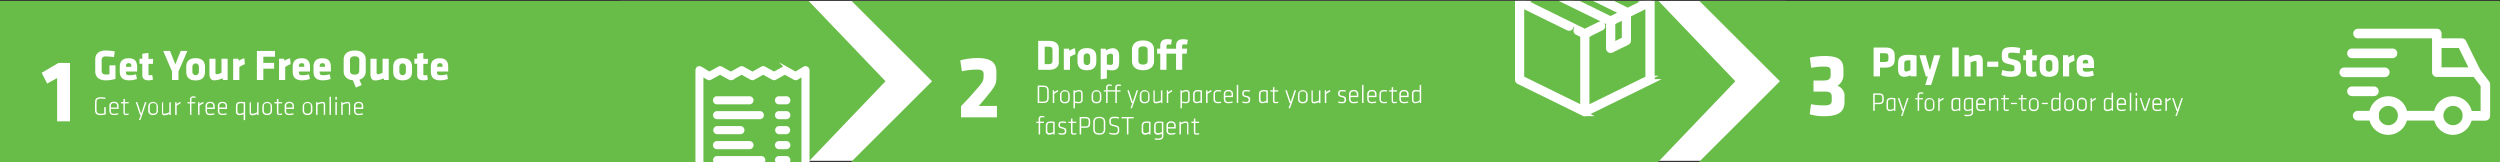 <svg id="Layer_2" data-name="Layer 2" xmlns="http://www.w3.org/2000/svg" xmlns:xlink="http://www.w3.org/1999/xlink" viewBox="0 0 1000 65"><rect x="0" y="0" width="1000" height="65" fill="#333333" stroke="none"/><defs><style>.cls-1{fill:none;}.cls-2{clip-path:url(#clip-path);}.cls-3,.cls-5,.cls-6{fill:#fff;}.cls-4{fill:#67bd47;}.cls-5,.cls-6{stroke:#fff;stroke-miterlimit:10;}.cls-5{stroke-width:2px;}</style><clipPath id="clip-path"><rect class="cls-1" y="0.37" width="1000" height="64.46"/></clipPath></defs><title>Artboard 1</title><g class="cls-2"><rect class="cls-3" x="248.06" width="466.04" height="64.32"/><polygon class="cls-4" points="354.2 32.5 321.31 -1.87 321.31 -2.06 0 -2.06 0 66.87 321.31 66.87 321.31 66.87 354.2 32.5"/><polygon class="cls-4" points="694.14 32.5 661.25 -1.87 661.25 -2.06 339.54 -2.06 339.54 -0.69 372.82 32.5 339.54 65.69 339.54 66.87 661.25 66.87 661.25 66.87 694.14 32.5"/><polygon class="cls-4" points="678.68 -2.06 678.68 -0.69 711.97 32.5 678.68 65.69 678.68 66.87 1000.4 66.87 1000.4 -2.06 678.68 -2.06"/><path class="cls-3" d="M22.86,48.53V31.22l-4,2.2-2.2-4.3,6.72-3.94H28V48.53Z"/><path class="cls-3" d="M391.48,42.37h7.29v4.55H384.41V42.47c2.56-2.67,3-3.1,5.15-5.56,3.49-4,3.88-4.27,3.88-6.73v-.65c0-1.26-.82-1.7-2.81-1.7a27.74,27.74,0,0,0-5.86.69l-.68-4.37a28.29,28.29,0,0,1,6.79-.94c5.47,0,7.68,1.73,7.68,5.67v.94c0,3.44,0,4.09-3.27,8.06C393.58,40,392.51,41.25,391.48,42.37Z"/><path class="cls-3" d="M729.34,32.2c2.28,0,2.92-.65,2.92-2.24V28.47c0-1.51-.64-1.84-2.88-1.84a26.61,26.61,0,0,0-4.91.51l-.53-4.09a27.07,27.07,0,0,1,5.9-.65c5.94,0,7.53,1.81,7.53,5.42v1.7A5.21,5.21,0,0,1,735,34.33a4.27,4.27,0,0,1,2.81,4.45v1.84c0,3.54-1.63,5.86-8.1,5.86a17.92,17.92,0,0,1-5.83-.8l.53-4a25.35,25.35,0,0,0,5.12.47c2.49,0,3.16-.51,3.16-1.92V38.56c0-1.34-.81-1.92-2.59-1.92H725.4V32.2Z"/><path class="cls-3" d="M42.27,32.13c-2.77,0-4.17-1.45-4.17-3.55V23.75c0-2.14,1.4-3.55,4.17-3.55a19.84,19.84,0,0,1,3.64.37l-.31,2.27a27.38,27.38,0,0,0-3.33-.27c-1.28,0-1.61.67-1.61,1.58v4c0,.9.33,1.65,1.61,1.65a11.1,11.1,0,0,0,1.52-.1V26.13H46.2v5.44A14,14,0,0,1,42.27,32.13Z"/><path class="cls-3" d="M50.37,28.6v.24c0,1,.38,1.24,1.51,1.24a9.44,9.44,0,0,0,2.53-.37l.36,1.88a9.73,9.73,0,0,1-3.13.54c-2.7,0-3.73-1.36-3.73-3.44v-2c0-1.82.81-3.39,3.58-3.39s3.36,1.67,3.36,3.52V28.6Zm2.16-2.24c0-.6-.17-1.08-1-1.08a1,1,0,0,0-1.13,1.08v.36h2.16Z"/><path class="cls-3" d="M59.44,32.13c-1.59,0-2.52-.61-2.52-2.18V25.5H55.79v-2h1.13v-2l2.47-.34v2.38h1.89l-.13,2H59.39v4.11c0,.34.2.47.51.47a3.4,3.4,0,0,0,1-.16l.29,1.89A5.42,5.42,0,0,1,59.44,32.13Z"/><path class="cls-3" d="M71.39,28.62V32H68.82V28.62l-3.54-8.24H68l2.14,5.37,2.13-5.37h2.69Z"/><path class="cls-3" d="M74.5,28.7v-2c0-1.74.8-3.43,3.76-3.43S82,25,82,26.74v2c0,1.74-.8,3.43-3.76,3.43S74.5,30.44,74.5,28.7Zm5.06.07v-2.1a1.3,1.3,0,0,0-2.6,0v2.1a1.3,1.3,0,0,0,2.6,0Z"/><path class="cls-3" d="M86.19,23.49v5.6a.53.53,0,0,0,.6.6,4.83,4.83,0,0,0,1.8-.6v-5.6h2.46V32H89.22L89,31.31a8.31,8.31,0,0,1-3.31.82c-1.42,0-1.92-1.08-1.92-2.71V23.49Z"/><path class="cls-3" d="M95.74,26.79V32H93.27V23.49h2.06l.17.81a8.12,8.12,0,0,1,2.24-1l.2,2.37A11.89,11.89,0,0,0,95.74,26.79Z"/><path class="cls-3" d="M102.76,32V20.38H110v2.31h-4.67v2.47h4.31v2.31h-4.31V32Z"/><path class="cls-3" d="M114.08,26.79V32h-2.46V23.49h2l.17.81a8.39,8.39,0,0,1,2.24-1l.21,2.37A11.68,11.68,0,0,0,114.08,26.79Z"/><path class="cls-3" d="M119.55,28.6v.24c0,1,.38,1.24,1.51,1.24a9.44,9.44,0,0,0,2.53-.37l.36,1.88a9.73,9.73,0,0,1-3.13.54c-2.7,0-3.73-1.36-3.73-3.44v-2c0-1.82.8-3.39,3.57-3.39S124,25,124,26.83V28.6Zm2.16-2.24c0-.6-.17-1.08-1-1.08a1,1,0,0,0-1.13,1.08v.36h2.16Z"/><path class="cls-3" d="M127.86,28.6v.24c0,1,.38,1.24,1.51,1.24a9.44,9.44,0,0,0,2.53-.37l.36,1.88a9.78,9.78,0,0,1-3.13.54c-2.7,0-3.73-1.36-3.73-3.44v-2c0-1.82.8-3.39,3.57-3.39s3.37,1.67,3.37,3.52V28.6ZM130,26.36c0-.6-.17-1.08-1-1.08a1,1,0,0,0-1.13,1.08v.36H130Z"/><path class="cls-3" d="M141.13,32.09c-2.65-.24-3.66-1.89-3.66-3.51V23.75c0-1.76,1.2-3.55,4.41-3.55s4.41,1.79,4.41,3.55v4.83a3.32,3.32,0,0,1-2.53,3.29l.91,2.15-2.32,1Zm2.6-8.12c0-.9-.56-1.46-1.85-1.46S140,23.07,140,24v4.39c0,.9.56,1.46,1.84,1.46s1.85-.56,1.85-1.46Z"/><path class="cls-3" d="M150.64,23.49v5.6a.53.53,0,0,0,.6.6,4.85,4.85,0,0,0,1.79-.6v-5.6h2.46V32h-1.83l-.25-.64a8.39,8.39,0,0,1-3.32.82c-1.42,0-1.91-1.08-1.91-2.71V23.49Z"/><path class="cls-3" d="M157.29,28.7v-2c0-1.74.8-3.43,3.76-3.43s3.76,1.69,3.76,3.43v2c0,1.74-.8,3.43-3.76,3.43S157.29,30.44,157.29,28.7Zm5.06.07v-2.1a1.3,1.3,0,0,0-2.6,0v2.1a1.3,1.3,0,0,0,2.6,0Z"/><path class="cls-3" d="M169.39,32.13c-1.59,0-2.51-.61-2.51-2.18V25.5h-1.13v-2h1.13v-2l2.46-.34v2.38h1.9l-.14,2h-1.76v4.11c0,.34.21.47.52.47a3.4,3.4,0,0,0,1-.16l.29,1.89A5.43,5.43,0,0,1,169.39,32.13Z"/><path class="cls-3" d="M174.8,28.6v.24c0,1,.37,1.24,1.5,1.24a9.38,9.38,0,0,0,2.53-.37l.36,1.88a9.68,9.68,0,0,1-3.13.54c-2.7,0-3.72-1.36-3.72-3.44v-2c0-1.82.8-3.39,3.57-3.39s3.37,1.67,3.37,3.52V28.6ZM177,26.36c0-.6-.17-1.08-1-1.08s-1.13.48-1.13,1.08v.36H177Z"/><path class="cls-3" d="M38.62,44c0,1,.34,1.49,1.63,1.49a7.06,7.06,0,0,0,1.44-.16V42.86h.61v2.89a7.81,7.81,0,0,1-2.09.29c-1.67,0-2.2-.73-2.2-2V40.89c0-1.31.61-2,2.28-2a9.43,9.43,0,0,1,1.88.19l-.06.53a12.18,12.18,0,0,0-1.81-.17c-1.28,0-1.68.42-1.68,1.49Z"/><path class="cls-3" d="M45.64,45.51a6.58,6.58,0,0,0,1.59-.24l.1.49A5.36,5.36,0,0,1,45.6,46c-1.41,0-1.86-.74-1.86-1.85v-1.6a1.66,1.66,0,0,1,1.87-1.86c1.41,0,1.82.81,1.82,1.86v1h-3.1v.64C44.33,45.12,44.64,45.51,45.64,45.51ZM44.33,43h2.52v-.46c0-.85-.3-1.3-1.24-1.3s-1.28.45-1.28,1.3Z"/><path class="cls-3" d="M51.51,45.84a2.93,2.93,0,0,1-1,.2c-.79,0-1.13-.29-1.13-1.1V41.36h-1v-.52h1V39.63l.59-.08v1.29h1.54l-.06.52H49.92v3.52c0,.45.07.64.58.64a3.26,3.26,0,0,0,.9-.15Z"/><path class="cls-3" d="M56.9,45.94,56.16,48h-.58l.75-2.06H56l-1.7-5.1h.61l1.54,4.67L58,40.84h.61Z"/><path class="cls-3" d="M61.27,46a1.71,1.71,0,0,1-2-1.85v-1.6a1.95,1.95,0,0,1,3.89,0v1.6A1.71,1.71,0,0,1,61.27,46Zm1.35-3.48c0-.85-.42-1.28-1.35-1.28s-1.35.43-1.35,1.28v1.65c0,.86.41,1.29,1.35,1.29s1.35-.43,1.35-1.29Z"/><path class="cls-3" d="M65.25,40.84V45c0,.38.2.51.55.51a5.29,5.29,0,0,0,1.92-.58v-4h.6v5.1h-.53l0-.47a5.36,5.36,0,0,1-2,.57c-.78,0-1-.45-1-1.15v-4Z"/><path class="cls-3" d="M72.25,41.33a11.54,11.54,0,0,0-1.58.94v3.67h-.6v-5.1h.54l0,.77a8.89,8.89,0,0,1,1.54-.88Z"/><path class="cls-3" d="M78.21,39.16a5.07,5.07,0,0,0-.9-.09c-.57,0-.74.22-.74.77v1h1.54l-.06.52H76.57v4.58H76V41.36H75v-.52H76V39.77a1.14,1.14,0,0,1,1.3-1.23,4.06,4.06,0,0,1,1,.15Z"/><path class="cls-3" d="M81.4,41.33a11.54,11.54,0,0,0-1.58.94v3.67h-.6v-5.1h.54l0,.77a8.89,8.89,0,0,1,1.54-.88Z"/><path class="cls-3" d="M84.11,45.51a6.65,6.65,0,0,0,1.59-.24l.1.49a5.36,5.36,0,0,1-1.73.28c-1.41,0-1.86-.74-1.86-1.85v-1.6a1.66,1.66,0,0,1,1.87-1.86c1.41,0,1.82.81,1.82,1.86v1H82.8v.64C82.8,45.12,83.11,45.51,84.11,45.51ZM82.8,43h2.51v-.46c0-.85-.29-1.3-1.23-1.3s-1.28.45-1.28,1.3Z"/><path class="cls-3" d="M89,45.51a6.58,6.58,0,0,0,1.59-.24l.1.49A5.36,5.36,0,0,1,89,46c-1.41,0-1.86-.74-1.86-1.85v-1.6A1.66,1.66,0,0,1,89,40.73c1.41,0,1.82.81,1.82,1.86v1h-3.1v.64C87.73,45.12,88,45.51,89,45.51ZM87.73,43h2.52v-.46c0-.85-.3-1.3-1.24-1.3s-1.28.45-1.28,1.3Z"/><path class="cls-3" d="M94.38,42.53c0-1.14.5-1.8,2-1.8a9,9,0,0,1,1.68.19V48l-.6.08V45.65a3.48,3.48,0,0,1-1.64.39,1.32,1.32,0,0,1-1.45-1.49Zm3.09-1.14a6.62,6.62,0,0,0-1.15-.1c-1.08,0-1.34.46-1.34,1.22v2.05c0,.61.27.89.93.89A2.93,2.93,0,0,0,97.47,45Z"/><path class="cls-3" d="M100.37,40.84V45c0,.38.19.51.54.51a5.34,5.34,0,0,0,1.93-.58v-4h.59v5.1h-.52l0-.47a5.41,5.41,0,0,1-2,.57c-.78,0-1.06-.45-1.06-1.15v-4Z"/><path class="cls-3" d="M106.87,46a1.71,1.71,0,0,1-1.94-1.85v-1.6a1.95,1.95,0,0,1,3.89,0v1.6A1.71,1.71,0,0,1,106.87,46Zm1.35-3.48c0-.85-.41-1.28-1.35-1.28s-1.35.43-1.35,1.28v1.65c0,.86.41,1.29,1.35,1.29s1.35-.43,1.35-1.29Z"/><path class="cls-3" d="M112.89,45.84a2.93,2.93,0,0,1-1,.2c-.79,0-1.13-.29-1.13-1.1V41.36h-1v-.52h1V39.63l.6-.08v1.29h1.53l-.06.52h-1.47v3.52c0,.45.06.64.57.64a3.26,3.26,0,0,0,.9-.15Z"/><path class="cls-3" d="M115.75,45.51a6.5,6.5,0,0,0,1.59-.24l.1.49a5.36,5.36,0,0,1-1.73.28c-1.41,0-1.86-.74-1.86-1.85v-1.6a1.66,1.66,0,0,1,1.87-1.86,1.63,1.63,0,0,1,1.83,1.86v1h-3.1v.64C114.45,45.12,114.76,45.51,115.75,45.51ZM114.45,43H117v-.46c0-.85-.3-1.3-1.24-1.3s-1.27.45-1.27,1.3Z"/><path class="cls-3" d="M123,46a1.71,1.71,0,0,1-1.94-1.85v-1.6a1.95,1.95,0,0,1,3.89,0v1.6A1.71,1.71,0,0,1,123,46Zm1.35-3.48c0-.85-.41-1.28-1.35-1.28s-1.35.43-1.35,1.28v1.65c0,.86.42,1.29,1.35,1.29s1.35-.43,1.35-1.29Z"/><path class="cls-3" d="M129.5,45.94V41.81c0-.38-.2-.51-.55-.51a5.24,5.24,0,0,0-1.92.58v4.06h-.6v-5.1H127l0,.46a5.55,5.55,0,0,1,2-.57c.79,0,1.06.45,1.06,1.15v4.06Z"/><path class="cls-3" d="M131.79,45.94V38.75l.6-.08v7.27Z"/><path class="cls-3" d="M134.14,39.87V38.75h.6v1.12Zm0,6.07v-5.1h.6v5.1Z"/><path class="cls-3" d="M139.55,45.94V41.81c0-.38-.19-.51-.54-.51a5.34,5.34,0,0,0-1.93.58v4.06h-.59v-5.1H137l0,.46a5.6,5.6,0,0,1,2-.57c.78,0,1.06.45,1.06,1.15v4.06Z"/><path class="cls-3" d="M143.5,45.51a6.5,6.5,0,0,0,1.58-.24l.1.49a5.34,5.34,0,0,1-1.72.28c-1.41,0-1.87-.74-1.87-1.85v-1.6a1.66,1.66,0,0,1,1.88-1.86c1.41,0,1.82.81,1.82,1.86v1h-3.1v.64C142.19,45.12,142.5,45.51,143.5,45.51ZM142.19,43h2.51v-.46c0-.85-.3-1.3-1.23-1.3s-1.28.45-1.28,1.3Z"/><path class="cls-3" d="M419.68,27.93h-4.41V16.35h4.41c2.8,0,3.85,1.44,3.85,3v5.57C423.53,26.46,422.48,27.93,419.68,27.93ZM421,20.07c0-.91-.31-1.41-1.59-1.41h-1.54v7h1.54c1.28,0,1.59-.5,1.59-1.41Z"/><path class="cls-3" d="M428,22.76v5.17h-2.47V19.46h2.05l.18.82a7.57,7.57,0,0,1,2.24-1l.2,2.36A12.54,12.54,0,0,0,428,22.76Z"/><path class="cls-3" d="M431,24.67v-2c0-1.74.81-3.42,3.77-3.42s3.76,1.68,3.76,3.42v2c0,1.74-.81,3.43-3.76,3.43S431,26.41,431,24.67Zm5.07.07v-2.1a1.3,1.3,0,0,0-2.6,0v2.1a1.3,1.3,0,0,0,2.6,0Z"/><path class="cls-3" d="M447.67,25c0,2-.86,3.13-2.8,3.13a10.75,10.75,0,0,1-2.13-.24v3.49l-2.46.35V19.46h1.93l.26.68a5.23,5.23,0,0,1,2.57-.85c1.69,0,2.63,1.06,2.63,3.12Zm-4.93.75a7.64,7.64,0,0,0,1.58.21c.65,0,.89-.4.89-1V22.41c0-.59-.24-.95-.89-.95a2.73,2.73,0,0,0-1.58.66Z"/><path class="cls-3" d="M461.62,24.55c0,1.76-1.2,3.55-4.41,3.55s-4.41-1.79-4.41-3.55V19.72c0-1.76,1.2-3.55,4.41-3.55s4.41,1.79,4.41,3.55ZM459.06,20c0-.91-.57-1.46-1.85-1.46s-1.85.55-1.85,1.46v4.38c0,.9.57,1.46,1.85,1.46s1.85-.56,1.85-1.46Z"/><path class="cls-3" d="M474.79,17.86a6.47,6.47,0,0,0-1.1-.12c-.78,0-.84.35-.84.9v.82h2l-.17,2h-1.8v6.47h-2.46V21.46h-3.84v6.47h-2.47V21.46h-1.26v-2h1.26v-1.1c0-1.73.81-2.71,2.82-2.71a6.62,6.62,0,0,1,1.8.23l-.31,2a5.31,5.31,0,0,0-1-.1c-.78,0-.83.35-.83.9v.82h3.84v-1.1c0-1.73.81-2.71,2.82-2.71a8.35,8.35,0,0,1,1.88.25Z"/><path class="cls-3" d="M417.35,34.24c1.66,0,2.14.88,2.14,2.06v2.85c0,1.18-.48,2.06-2.14,2.06h-2.27v-7Zm-1.66,6.41h1.67c1.15,0,1.52-.48,1.52-1.47V36.27c0-1-.37-1.48-1.52-1.48h-1.67Z"/><path class="cls-3" d="M423.29,36.6a11.64,11.64,0,0,0-1.59.94v3.67h-.6v-5.1h.54l0,.78a8,8,0,0,1,1.54-.88Z"/><path class="cls-3" d="M425.94,41.31A1.7,1.7,0,0,1,424,39.46v-1.6a1.95,1.95,0,0,1,3.89,0v1.6A1.71,1.71,0,0,1,425.94,41.31Zm1.35-3.47c0-.86-.41-1.29-1.35-1.29s-1.35.43-1.35,1.29v1.64c0,.86.42,1.29,1.35,1.29s1.35-.43,1.35-1.29Z"/><path class="cls-3" d="M433.06,39.74a1.37,1.37,0,0,1-1.54,1.57,7.68,7.68,0,0,1-1.54-.16v2.12l-.6.09V36.11h.55l0,.48a2.8,2.8,0,0,1,1.68-.58,1.25,1.25,0,0,1,1.42,1.41Zm-3.08.85a7.33,7.33,0,0,0,1.56.18c.66,0,.93-.34.93-1V37.42c0-.59-.19-.87-.87-.87a2.53,2.53,0,0,0-1.62.65Z"/><path class="cls-3" d="M438.59,41.31a1.7,1.7,0,0,1-1.94-1.85v-1.6a1.95,1.95,0,0,1,3.89,0v1.6A1.71,1.71,0,0,1,438.59,41.31Zm1.35-3.47c0-.86-.41-1.29-1.35-1.29s-1.34.43-1.34,1.29v1.64c0,.86.41,1.29,1.34,1.29s1.35-.43,1.35-1.29Z"/><path class="cls-3" d="M448.37,34.43a5.09,5.09,0,0,0-.91-.09c-.56,0-.74.22-.74.78v1h1.55l-.06.51h-1.49v4.59h-.59V36.62h-3.08v4.59h-.6V36.62h-.93v-.51h.93V35a1.13,1.13,0,0,1,1.3-1.22,4.12,4.12,0,0,1,1,.14l-.08.47a5.09,5.09,0,0,0-.91-.09c-.56,0-.74.22-.74.78v1h3.08V35a1.13,1.13,0,0,1,1.29-1.22,4.12,4.12,0,0,1,1,.14Z"/><path class="cls-3" d="M453.54,41.21l-.74,2.06h-.59l.75-2.06h-.34l-1.69-5.1h.6l1.55,4.67,1.55-4.67h.61Z"/><path class="cls-3" d="M457.91,41.31a1.71,1.71,0,0,1-2-1.85v-1.6a1.95,1.95,0,0,1,3.89,0v1.6A1.71,1.71,0,0,1,457.91,41.31Zm1.34-3.47c0-.86-.41-1.29-1.34-1.29s-1.35.43-1.35,1.29v1.64c0,.86.41,1.29,1.35,1.29s1.34-.43,1.34-1.29Z"/><path class="cls-3" d="M461.89,36.11v4.13c0,.37.2.51.54.51a5.13,5.13,0,0,0,1.93-.59v-4h.6v5.1h-.53l0-.46a5.59,5.59,0,0,1-2,.56c-.78,0-1.06-.45-1.06-1.15v-4Z"/><path class="cls-3" d="M468.89,36.6a11.64,11.64,0,0,0-1.59.94v3.67h-.59v-5.1h.53l0,.78a7.81,7.81,0,0,1,1.55-.88Z"/><path class="cls-3" d="M475.87,39.74a1.38,1.38,0,0,1-1.55,1.57,7.75,7.75,0,0,1-1.54-.16v2.12l-.6.09V36.11h.55l0,.48a2.81,2.81,0,0,1,1.69-.58,1.25,1.25,0,0,1,1.42,1.41Zm-3.09.85a7.4,7.4,0,0,0,1.56.18c.66,0,.93-.34.93-1V37.42c0-.59-.18-.87-.86-.87a2.54,2.54,0,0,0-1.63.65Z"/><path class="cls-3" d="M477.24,37.81c0-1.15.49-1.8,2-1.8a7.61,7.61,0,0,1,1.55.18v5h-.54l-.06-.35a2.9,2.9,0,0,1-1.51.45,1.3,1.3,0,0,1-1.44-1.48Zm2.95-1.15a5.26,5.26,0,0,0-1-.1c-1.08,0-1.33.46-1.33,1.22v2.06c0,.6.26.89.92.89a2.53,2.53,0,0,0,1.43-.51Z"/><path class="cls-3" d="M484.62,36.6a11.64,11.64,0,0,0-1.59.94v3.67h-.59v-5.1H483l0,.78a7.81,7.81,0,0,1,1.55-.88Z"/><path class="cls-3" d="M486,39.58c0,.91.36,1.19,1.29,1.19a5.7,5.7,0,0,0,1.07-.11l.08.51a5.09,5.09,0,0,1-1.15.14c-1.41,0-1.89-.66-1.89-1.76V37.76c0-1.1.48-1.75,1.89-1.75a5.09,5.09,0,0,1,1.15.14l-.08.5a6.54,6.54,0,0,0-1.07-.1c-.93,0-1.29.28-1.29,1.19Z"/><path class="cls-3" d="M491.41,40.78a6.12,6.12,0,0,0,1.59-.24l.1.49a5.36,5.36,0,0,1-1.73.28c-1.41,0-1.86-.74-1.86-1.85v-1.6A1.65,1.65,0,0,1,491.38,36a1.61,1.61,0,0,1,1.82,1.85v1h-3.09v.64C490.11,40.39,490.41,40.78,491.41,40.78Zm-1.3-2.48h2.51v-.46c0-.86-.3-1.31-1.24-1.31s-1.27.45-1.27,1.31Z"/><path class="cls-3" d="M494.7,41.21V34l.59-.09v7.27Z"/><path class="cls-3" d="M498.36,41.31a4.15,4.15,0,0,1-1.47-.26l.1-.49a4.7,4.7,0,0,0,1.33.21c.93,0,1.11-.18,1.11-.83s0-.8-1.16-1.08-1.36-.61-1.36-1.55.4-1.3,1.64-1.3a5.82,5.82,0,0,1,1.42.17l-.07.52a7.21,7.21,0,0,0-1.39-.15c-.88,0-1,.23-1,.78,0,.71,0,.78,1,1,1.48.38,1.56.62,1.56,1.57S499.7,41.31,498.36,41.31Z"/><path class="cls-3" d="M503.58,37.81c0-1.15.49-1.8,2-1.8a7.59,7.59,0,0,1,1.54.18v5h-.53l-.07-.35a2.9,2.9,0,0,1-1.51.45,1.3,1.3,0,0,1-1.44-1.48Zm2.95-1.15a5.18,5.18,0,0,0-1-.1c-1.08,0-1.33.46-1.33,1.22v2.06c0,.6.26.89.92.89a2.53,2.53,0,0,0,1.43-.51Z"/><path class="cls-3" d="M511.36,41.11a2.93,2.93,0,0,1-1.05.2c-.79,0-1.13-.29-1.13-1.1V36.63h-1v-.52h1v-1.2l.6-.09v1.29h1.53l-.06.52h-1.47v3.52c0,.45.06.64.57.64a2.93,2.93,0,0,0,.9-.15Z"/><path class="cls-3" d="M516.76,41.21,516,43.27h-.59l.75-2.06h-.34l-1.7-5.1h.61l1.54,4.67,1.56-4.67h.6Z"/><path class="cls-3" d="M521.12,41.31a1.7,1.7,0,0,1-1.94-1.85v-1.6a1.95,1.95,0,0,1,3.89,0v1.6A1.71,1.71,0,0,1,521.12,41.31Zm1.35-3.47c0-.86-.41-1.29-1.35-1.29s-1.35.43-1.35,1.29v1.64c0,.86.41,1.29,1.35,1.29s1.35-.43,1.35-1.29Z"/><path class="cls-3" d="M525.11,36.11v4.13c0,.37.19.51.54.51a5.19,5.19,0,0,0,1.93-.59v-4h.59v5.1h-.52l0-.46a5.59,5.59,0,0,1-2,.56c-.78,0-1.06-.45-1.06-1.15v-4Z"/><path class="cls-3" d="M532.1,36.6a11.54,11.54,0,0,0-1.58.94v3.67h-.6v-5.1h.54l0,.78A7.75,7.75,0,0,1,532,36Z"/><path class="cls-3" d="M536.72,41.31a4.1,4.1,0,0,1-1.47-.26l.1-.49a4.7,4.7,0,0,0,1.33.21c.92,0,1.11-.18,1.11-.83s0-.8-1.17-1.08-1.35-.61-1.35-1.55.4-1.3,1.63-1.3a5.76,5.76,0,0,1,1.42.17l-.06.52a7.31,7.31,0,0,0-1.4-.15c-.87,0-1,.23-1,.78,0,.71,0,.78,1,1,1.47.38,1.55.62,1.55,1.57S538.05,41.31,536.72,41.31Z"/><path class="cls-3" d="M541.52,40.78a6.12,6.12,0,0,0,1.59-.24l.1.49a5.36,5.36,0,0,1-1.73.28c-1.41,0-1.86-.74-1.86-1.85v-1.6A1.65,1.65,0,0,1,541.49,36a1.61,1.61,0,0,1,1.82,1.85v1h-3.09v.64C540.22,40.39,540.53,40.78,541.52,40.78Zm-1.3-2.48h2.51v-.46c0-.86-.3-1.31-1.24-1.31s-1.27.45-1.27,1.31Z"/><path class="cls-3" d="M544.81,41.21V34l.6-.09v7.27Z"/><path class="cls-3" d="M548.8,40.78a6.12,6.12,0,0,0,1.59-.24l.1.49a5.36,5.36,0,0,1-1.73.28c-1.41,0-1.86-.74-1.86-1.85v-1.6A1.65,1.65,0,0,1,548.77,36a1.61,1.61,0,0,1,1.82,1.85v1H547.5v.64C547.5,40.39,547.8,40.78,548.8,40.78Zm-1.3-2.48H550v-.46c0-.86-.3-1.31-1.24-1.31s-1.27.45-1.27,1.31Z"/><path class="cls-3" d="M552.37,39.58c0,.91.37,1.19,1.3,1.19a5.7,5.7,0,0,0,1.07-.11l.07.51a5,5,0,0,1-1.14.14c-1.41,0-1.89-.66-1.89-1.76V37.76c0-1.1.48-1.75,1.89-1.75a5,5,0,0,1,1.14.14l-.07.5a6.54,6.54,0,0,0-1.07-.1c-.93,0-1.3.28-1.3,1.19Z"/><path class="cls-3" d="M558.79,41.11a2.93,2.93,0,0,1-1,.2c-.8,0-1.13-.29-1.13-1.1V36.63h-1v-.52h1v-1.2l.59-.09v1.29h1.54l-.07.52H557.2v3.52c0,.45.06.64.58.64a2.86,2.86,0,0,0,.89-.15Z"/><path class="cls-3" d="M561.65,40.78a6,6,0,0,0,1.58-.24l.11.49a5.45,5.45,0,0,1-1.73.28c-1.41,0-1.86-.74-1.86-1.85v-1.6A1.65,1.65,0,0,1,561.62,36a1.61,1.61,0,0,1,1.82,1.85v1h-3.1v.64C560.34,40.39,560.65,40.78,561.65,40.78Zm-1.31-2.48h2.51v-.46c0-.86-.3-1.31-1.23-1.31s-1.28.45-1.28,1.31Z"/><path class="cls-3" d="M564.78,37.58A1.37,1.37,0,0,1,566.32,36a7.77,7.77,0,0,1,1.55.16V34l.59-.09v7.27h-.54l0-.48a2.92,2.92,0,0,1-1.69.58,1.25,1.25,0,0,1-1.42-1.41Zm3.09-.85a7.42,7.42,0,0,0-1.57-.18c-.66,0-.92.34-.92,1V39.9c0,.59.18.87.86.87a2.56,2.56,0,0,0,1.63-.65Z"/><path class="cls-3" d="M417.7,47a4.36,4.36,0,0,0-.91-.1c-.57,0-.74.22-.74.78v1h1.54l-.06.53h-1.48v4.57h-.6V49.2h-.93v-.53h.93V47.6a1.14,1.14,0,0,1,1.3-1.22,3.72,3.72,0,0,1,1,.15Z"/><path class="cls-3" d="M418.32,50.37c0-1.14.49-1.8,2-1.8a7.13,7.13,0,0,1,1.55.19v5h-.54l-.06-.34a2.93,2.93,0,0,1-1.51.45,1.31,1.31,0,0,1-1.44-1.49Zm2.95-1.14a4.61,4.61,0,0,0-1-.11c-1.08,0-1.34.46-1.34,1.23v2c0,.61.27.89.93.89a2.62,2.62,0,0,0,1.43-.5Z"/><path class="cls-3" d="M424.83,53.88a4.14,4.14,0,0,1-1.47-.27l.1-.49a4.7,4.7,0,0,0,1.33.21c.93,0,1.11-.18,1.11-.83s0-.8-1.16-1.07-1.36-.62-1.36-1.55.4-1.31,1.64-1.31a5.42,5.42,0,0,1,1.42.18l-.07.51a7.23,7.23,0,0,0-1.4-.15c-.87,0-1,.23-1,.79s0,.77,1,1c1.47.38,1.56.62,1.56,1.57S426.17,53.88,424.83,53.88Z"/><path class="cls-3" d="M430.57,53.68a3.11,3.11,0,0,1-1.05.2c-.79,0-1.13-.3-1.13-1.1V49.2h-1v-.53h1v-1.2l.6-.09v1.29h1.53l-.06.53H429v3.51c0,.45.06.64.58.64a3.22,3.22,0,0,0,.89-.14Z"/><path class="cls-3" d="M431.86,46.8h2.33c1.38,0,1.88.64,1.88,1.61V49.5c0,1-.5,1.61-1.88,1.61h-1.72v2.66h-.61Zm2.34.55h-1.73v3.21h1.73c.86,0,1.26-.3,1.26-1.06V48.41C435.46,47.65,435.06,47.35,434.2,47.35Z"/><path class="cls-3" d="M439.7,53.88c-1.75,0-2.39-.88-2.39-2.08v-3c0-1.2.64-2.08,2.39-2.08s2.4.88,2.4,2.08v3C442.1,53,441.46,53.88,439.7,53.88Zm1.8-2.1v-3c0-1-.48-1.54-1.8-1.54s-1.79.54-1.79,1.54v3c0,1,.48,1.54,1.79,1.54S441.5,52.78,441.5,51.78Z"/><path class="cls-3" d="M445.58,53.88a5.69,5.69,0,0,1-1.93-.34l.11-.5a6.33,6.33,0,0,0,1.84.28c1.18,0,1.5-.36,1.5-1.25,0-1.07,0-1.19-1.54-1.54s-1.84-.7-1.84-2.1c0-1.14.41-1.74,2.13-1.74a7.21,7.21,0,0,1,1.77.24l-.07.53a7.8,7.8,0,0,0-1.68-.21c-1.36,0-1.54.33-1.54,1.2,0,1.13,0,1.19,1.47,1.55,1.8.46,1.9.72,1.9,2C447.7,53.18,447.32,53.88,445.58,53.88Z"/><path class="cls-3" d="M450.76,47.35h-2.11V46.8h4.83v.55h-2.11v6.42h-.61Z"/><path class="cls-3" d="M456.67,50.37c0-1.14.5-1.8,2-1.8a7,7,0,0,1,1.54.19v5h-.53l-.07-.34a2.9,2.9,0,0,1-1.51.45,1.31,1.31,0,0,1-1.44-1.49Zm2.95-1.14a4.52,4.52,0,0,0-1-.11c-1.08,0-1.34.46-1.34,1.23v2c0,.61.27.89.92.89a2.6,2.6,0,0,0,1.43-.5Z"/><path class="cls-3" d="M464.75,53.49a3.49,3.49,0,0,1-1.65.39,1.32,1.32,0,0,1-1.44-1.49v-2c0-1.14.5-1.8,2-1.8a8.32,8.32,0,0,1,1.68.19v5.59c0,1.06-.55,1.58-2.29,1.58a5.2,5.2,0,0,1-1.16-.11l.05-.53a5.63,5.63,0,0,0,1,.1c1.45,0,1.81-.29,1.81-1Zm0-4.26a5.81,5.81,0,0,0-1.15-.11c-1.08,0-1.34.46-1.34,1.23v2c0,.61.27.89.93.89a3,3,0,0,0,1.56-.44Z"/><path class="cls-3" d="M468.49,53.34a6,6,0,0,0,1.58-.24l.11.49a5.45,5.45,0,0,1-1.73.29A1.63,1.63,0,0,1,466.58,52v-1.6a1.66,1.66,0,0,1,1.88-1.85,1.61,1.61,0,0,1,1.82,1.85v1h-3.1V52C467.18,53,467.49,53.34,468.49,53.34Zm-1.31-2.48h2.51V50.4c0-.86-.3-1.31-1.23-1.31s-1.28.45-1.28,1.31Z"/><path class="cls-3" d="M474.84,53.77V49.65c0-.38-.2-.52-.55-.52a5.15,5.15,0,0,0-1.92.59v4.05h-.6v-5.1h.53l0,.46a5.54,5.54,0,0,1,2-.56c.78,0,1.06.45,1.06,1.15v4.05Z"/><path class="cls-3" d="M479.72,53.68a3.16,3.16,0,0,1-1.05.2c-.79,0-1.13-.3-1.13-1.1V49.2h-1v-.53h1v-1.2l.59-.09v1.29h1.54l-.06.53h-1.48v3.51c0,.45.07.64.58.64a3.23,3.23,0,0,0,.9-.14Z"/><path class="cls-3" d="M754,27.05h-2v3.51h-2.56V19h4.65c2.77,0,3.8,1.11,3.8,3.29v1.51C757.92,26,756.75,27.05,754,27.05Zm1.37-4.54c0-.83-.29-1.22-1.37-1.22h-2v3.5h2c1.13,0,1.37-.44,1.37-1.27Z"/><path class="cls-3" d="M763.24,21.92a22.57,22.57,0,0,1,3.38.29v8.33h-2.34l-.12-.42a6.45,6.45,0,0,1-2.36.61c-1.85,0-2.57-1.16-2.57-3.06V25.48C759.23,23.47,759.8,21.92,763.24,21.92Zm.92,2.21a8.7,8.7,0,0,0-1,0c-1.23,0-1.45.58-1.45,1.38v2.19a.78.78,0,0,0,.88.9,3.88,3.88,0,0,0,1.58-.61Z"/><path class="cls-3" d="M770.13,34l1-3.42h-.79l-2.56-8.47h2.49l1.7,6,1.69-6h2.5l-2.62,8.47L772.45,34Z"/><path class="cls-3" d="M780.91,30.56V19h2.57V30.56Z"/><path class="cls-3" d="M790.64,30.56V25a.53.53,0,0,0-.6-.61,4.88,4.88,0,0,0-1.79.61v5.6h-2.46V22.09h1.83l.25.65a8.23,8.23,0,0,1,3.32-.82c1.42,0,1.92,1.08,1.92,2.71v5.93Z"/><path class="cls-3" d="M794.9,26.73V24.65h4.41v2.08Z"/><path class="cls-3" d="M804.18,30.73a9.27,9.27,0,0,1-3.67-.74l.43-2a10.64,10.64,0,0,0,3.28.55c1.32,0,1.57-.26,1.57-1.23s0-1.16-1.91-1.58c-2.76-.61-3.17-1.17-3.17-3.67,0-2.31.81-3.23,3.94-3.23a16.12,16.12,0,0,1,3.45.38l-.26,2.19a16.72,16.72,0,0,0-3.16-.33c-1.15,0-1.4.21-1.4,1.06,0,1.11.05,1.13,1.85,1.56,3.07.75,3.23,1.36,3.23,3.64S807.62,30.73,804.18,30.73Z"/><path class="cls-3" d="M812.94,30.73c-1.59,0-2.52-.61-2.52-2.17V24.11H809.3v-2h1.12v-2l2.47-.35v2.38h1.9l-.14,2h-1.76v4.1c0,.35.2.47.51.47a3.16,3.16,0,0,0,1-.16l.29,1.9A5.8,5.8,0,0,1,812.94,30.73Z"/><path class="cls-3" d="M815.88,27.31v-2c0-1.73.8-3.42,3.76-3.42s3.76,1.69,3.76,3.42v2c0,1.74-.8,3.42-3.76,3.42S815.88,29.05,815.88,27.31Zm5.06.07V25.27a1.3,1.3,0,0,0-2.6,0v2.11a1.3,1.3,0,0,0,2.6,0Z"/><path class="cls-3" d="M827.66,25.4v5.16H825.2V22.09h2l.17.82a7.83,7.83,0,0,1,2.24-1l.21,2.36A11.69,11.69,0,0,0,827.66,25.4Z"/><path class="cls-3" d="M833.13,27.2v.25c0,1,.38,1.23,1.51,1.23a9.85,9.85,0,0,0,2.53-.36l.36,1.87a9.78,9.78,0,0,1-3.13.54c-2.7,0-3.73-1.35-3.73-3.44v-2c0-1.83.8-3.39,3.57-3.39s3.37,1.67,3.37,3.51V27.2ZM835.29,25c0-.59-.18-1.08-1-1.08A1,1,0,0,0,833.13,25v.37h2.16Z"/><path class="cls-3" d="M749.28,37.35h2.33c1.38,0,1.88.64,1.88,1.61v1.09c0,1-.5,1.61-1.88,1.61h-1.72v2.66h-.61Zm2.34.56h-1.73v3.2h1.73c.86,0,1.27-.29,1.27-1.06V39C752.89,38.2,752.48,37.91,751.62,37.91Z"/><path class="cls-3" d="M754.6,40.92c0-1.14.49-1.8,2-1.8a7.13,7.13,0,0,1,1.55.19v5h-.54l-.06-.34a2.9,2.9,0,0,1-1.51.45,1.31,1.31,0,0,1-1.44-1.49Zm2.95-1.14a5.26,5.26,0,0,0-1-.1c-1.08,0-1.34.46-1.34,1.22V43c0,.61.27.89.93.89a2.6,2.6,0,0,0,1.43-.5Z"/><path class="cls-3" d="M761.69,44.32,761,46.39h-.59l.75-2.07h-.34l-1.7-5.09h.61l1.55,4.66,1.55-4.66h.61Z"/><path class="cls-3" d="M769.3,37.55a5.09,5.09,0,0,0-.91-.09c-.57,0-.74.21-.74.77v1h1.54l-.06.52h-1.48v4.57h-.6V39.75h-.93v-.52h.93V38.16a1.14,1.14,0,0,1,1.3-1.23,3.72,3.72,0,0,1,1,.15Z"/><path class="cls-3" d="M771.85,44.43a1.71,1.71,0,0,1-2-1.85V41a1.95,1.95,0,0,1,3.89,0v1.61A1.71,1.71,0,0,1,771.85,44.43ZM773.2,41c0-.86-.41-1.29-1.35-1.29s-1.35.43-1.35,1.29V42.6c0,.85.41,1.28,1.35,1.28s1.35-.43,1.35-1.28Z"/><path class="cls-3" d="M777.47,39.72a10.7,10.7,0,0,0-1.59.94v3.66h-.59V39.23h.53l0,.77a8.34,8.34,0,0,1,1.55-.88Z"/><path class="cls-3" d="M780.56,40.92c0-1.14.49-1.8,2-1.8a7.06,7.06,0,0,1,1.55.19v5h-.54l-.06-.34a2.9,2.9,0,0,1-1.51.45,1.31,1.31,0,0,1-1.44-1.49Zm3-1.14a5.26,5.26,0,0,0-1-.1c-1.08,0-1.34.46-1.34,1.22V43c0,.61.27.89.93.89a2.6,2.6,0,0,0,1.43-.5Z"/><path class="cls-3" d="M788.64,44a3.49,3.49,0,0,1-1.65.39,1.31,1.31,0,0,1-1.44-1.49v-2c0-1.14.49-1.8,2-1.8a8.15,8.15,0,0,1,1.67.19V44.9c0,1.07-.54,1.58-2.28,1.58a5.9,5.9,0,0,1-1.16-.1l.05-.54a5.66,5.66,0,0,0,1,.11c1.45,0,1.81-.3,1.81-1Zm0-4.26a6.65,6.65,0,0,0-1.16-.1c-1.08,0-1.33.46-1.33,1.22V43c0,.61.26.89.92.89a3.06,3.06,0,0,0,1.57-.44Z"/><path class="cls-3" d="M792.37,43.89a6.06,6.06,0,0,0,1.59-.24l.1.5a5.65,5.65,0,0,1-1.73.28c-1.41,0-1.86-.74-1.86-1.85V41a1.65,1.65,0,0,1,1.87-1.85A1.62,1.62,0,0,1,794.17,41v1h-3.1v.64C791.07,43.51,791.38,43.89,792.37,43.89Zm-1.3-2.48h2.51V41c0-.86-.3-1.31-1.24-1.31s-1.27.45-1.27,1.31Z"/><path class="cls-3" d="M798.73,44.32V40.2c0-.38-.2-.51-.55-.51a5.24,5.24,0,0,0-1.92.58v4h-.6V39.23h.52l.05.46a5.37,5.37,0,0,1,2-.57c.79,0,1.06.45,1.06,1.15v4Z"/><path class="cls-3" d="M803.6,44.23a3.05,3.05,0,0,1-1,.2c-.8,0-1.14-.29-1.14-1.1V39.75h-1v-.52h1V38l.6-.08v1.29h1.53l-.06.52H802v3.52c0,.45.06.63.58.63a3.17,3.17,0,0,0,.89-.14Z"/><path class="cls-3" d="M804.36,41.13h2.39v.51h-2.39Z"/><path class="cls-3" d="M810.62,44.23a3.16,3.16,0,0,1-1,.2c-.8,0-1.14-.29-1.14-1.1V39.75h-1v-.52h1V38l.6-.08v1.29h1.53l-.06.52H809v3.52c0,.45.06.63.58.63a3.17,3.17,0,0,0,.89-.14Z"/><path class="cls-3" d="M813.52,44.43a1.71,1.71,0,0,1-1.95-1.85V41a1.95,1.95,0,0,1,3.89,0v1.61A1.71,1.71,0,0,1,813.52,44.43ZM814.87,41c0-.86-.41-1.29-1.35-1.29s-1.35.43-1.35,1.29V42.6c0,.85.41,1.28,1.35,1.28s1.35-.43,1.35-1.28Z"/><path class="cls-3" d="M816.75,41.13h2.39v.51h-2.39Z"/><path class="cls-3" d="M820.53,40.69a1.38,1.38,0,0,1,1.54-1.57,7.13,7.13,0,0,1,1.55.17V37.14l.59-.08v7.26h-.54l0-.48a2.85,2.85,0,0,1-1.69.59A1.25,1.25,0,0,1,820.53,43Zm3.09-.85a8.14,8.14,0,0,0-1.57-.18c-.65,0-.92.34-.92,1V43c0,.58.18.86.86.86a2.56,2.56,0,0,0,1.63-.65Z"/><path class="cls-3" d="M827.65,44.43a1.71,1.71,0,0,1-1.94-1.85V41a1.95,1.95,0,0,1,3.89,0v1.61A1.71,1.71,0,0,1,827.65,44.43ZM829,41c0-.86-.41-1.29-1.35-1.29s-1.34.43-1.34,1.29V42.6c0,.85.41,1.28,1.34,1.28S829,43.45,829,42.6Z"/><path class="cls-3" d="M832.78,44.43a1.71,1.71,0,0,1-1.94-1.85V41a1.94,1.94,0,0,1,3.88,0v1.61A1.71,1.71,0,0,1,832.78,44.43ZM834.13,41c0-.86-.41-1.29-1.35-1.29s-1.35.43-1.35,1.29V42.6c0,.85.41,1.28,1.35,1.28s1.35-.43,1.35-1.28Z"/><path class="cls-3" d="M838.4,39.72a10.61,10.61,0,0,0-1.58.94v3.66h-.6V39.23h.53l0,.77a8.67,8.67,0,0,1,1.55-.88Z"/><path class="cls-3" d="M841.54,40.69a1.38,1.38,0,0,1,1.54-1.57,7.13,7.13,0,0,1,1.55.17V37.14l.59-.08v7.26h-.54l0-.48a2.85,2.85,0,0,1-1.69.59A1.25,1.25,0,0,1,841.54,43Zm3.09-.85a8.14,8.14,0,0,0-1.57-.18c-.65,0-.92.34-.92,1V43c0,.58.18.86.86.86a2.56,2.56,0,0,0,1.63-.65Z"/><path class="cls-3" d="M848.62,43.89a6.12,6.12,0,0,0,1.59-.24l.1.5a5.65,5.65,0,0,1-1.73.28c-1.41,0-1.86-.74-1.86-1.85V41a1.65,1.65,0,0,1,1.87-1.85A1.62,1.62,0,0,1,850.41,41v1h-3.09v.64C847.32,43.51,847.62,43.89,848.62,43.89Zm-1.3-2.48h2.51V41c0-.86-.3-1.31-1.24-1.31s-1.27.45-1.27,1.31Z"/><path class="cls-3" d="M851.91,44.32V37.14l.59-.08v7.26Z"/><path class="cls-3" d="M854.25,38.26V37.14h.6v1.12Zm0,6.06V39.23h.6v5.09Z"/><path class="cls-3" d="M858.49,44.32h-.91l-1.7-5.09h.61L858,43.89l1.56-4.66h.6Z"/><path class="cls-3" d="M862.87,43.89a6,6,0,0,0,1.58-.24l.11.5a5.75,5.75,0,0,1-1.73.28c-1.41,0-1.86-.74-1.86-1.85V41a1.65,1.65,0,0,1,1.87-1.85A1.62,1.62,0,0,1,864.66,41v1h-3.1v.64C861.56,43.51,861.87,43.89,862.87,43.89Zm-1.31-2.48h2.51V41c0-.86-.3-1.31-1.23-1.31s-1.28.45-1.28,1.31Z"/><path class="cls-3" d="M868.34,39.72a10.22,10.22,0,0,0-1.59.94v3.66h-.6V39.23h.54l0,.77a8.28,8.28,0,0,1,1.54-.88Z"/><path class="cls-3" d="M871.47,44.32l-.74,2.07h-.58l.75-2.07h-.34l-1.7-5.09h.61L871,43.89l1.56-4.66h.6Z"/><path class="cls-5" d="M660.38,0l-26.09-12.8a.79.79,0,0,0-.73,0L607.47,0a.86.86,0,0,0-.47.77v31.1a.87.87,0,0,0,.47.78l26.09,12.8a.81.81,0,0,0,.37.09.77.77,0,0,0,.36-.09l26.09-12.8a.88.88,0,0,0,.48-.78V.73A.87.87,0,0,0,660.38,0ZM633.93-11.12,658.08.73l-7,3.44a.75.75,0,0,0-.15-.09L627-7.7Zm-8.88,4.39L649.16,5.11l-4.94,2.42L620.12-4.3ZM649.73,6.73v9L645.11,18V9Zm9.44,24.57-24.4,12V14.08l5.82-2.86a.86.86,0,0,0,.39-1.14.82.82,0,0,0-1.12-.4l-5.93,2.91-2.34-1.15a.84.84,0,0,0-1.12.4.87.87,0,0,0,.39,1.15l2.23,1.09v29.2l-24.41-12V2.1l18.58,9.12a.84.84,0,0,0,.37.09.85.85,0,0,0,.76-.49A.86.86,0,0,0,628,9.68L609.78.73l8.36-4.1L643.42,9V19.33a.87.87,0,0,0,.39.72.84.84,0,0,0,.45.13,1,1,0,0,0,.37-.08l6.29-3.1a.84.84,0,0,0,.48-.77V5.91l7.76-3.81V31.3Z"/><path class="cls-6" d="M314.53,39h-2.94a1.12,1.12,0,0,0,0,2.24h2.94a1.12,1.12,0,0,0,0-2.24Z"/><path class="cls-6" d="M314.53,44.94h-2.94a1.12,1.12,0,0,0,0,2.24h2.94a1.12,1.12,0,0,0,0-2.24Z"/><path class="cls-6" d="M314.53,50.93h-2.94a1.13,1.13,0,0,0,0,2.25h2.94a1.13,1.13,0,0,0,0-2.25Z"/><path class="cls-6" d="M314.53,56.93h-2.94a1.12,1.12,0,0,0,0,2.24h2.94a1.12,1.12,0,0,0,0-2.24Z"/><path class="cls-6" d="M314.53,62.92h-2.94a1.12,1.12,0,0,0,0,2.24h2.94a1.12,1.12,0,0,0,0-2.24Z"/><path class="cls-6" d="M299.8,39h-13a1.12,1.12,0,0,0,0,2.24h13a1.12,1.12,0,0,0,0-2.24Z"/><path class="cls-6" d="M303.94,44.94h-17.1a1.12,1.12,0,0,0,0,2.24h17.1a1.12,1.12,0,0,0,0-2.24Z"/><path class="cls-6" d="M296.26,50.93h-9.42a1.13,1.13,0,0,0,0,2.25h9.42a1.13,1.13,0,0,0,0-2.25Z"/><path class="cls-6" d="M299.8,56.93h-13a1.12,1.12,0,0,0,0,2.24h13a1.12,1.12,0,0,0,0-2.24Z"/><path class="cls-6" d="M304.51,62.92H286.84a1.12,1.12,0,0,0,0,2.24h17.67a1.12,1.12,0,0,0,0-2.24Z"/><path class="cls-6" d="M322.74,27.11a1.1,1.1,0,0,0-1.11,0l-3.39,2.07-3.77-2.09a1.09,1.09,0,0,0-1.05,0l-3.8,2.11-3.79-2.11a1.11,1.11,0,0,0-1.06,0L301,29.21l-3.79-2.11a1.11,1.11,0,0,0-1.06,0l-3.79,2.11-3.8-2.11a1.09,1.09,0,0,0-1.05,0l-3.77,2.09-3.39-2.07a1.1,1.1,0,0,0-1.11,0,1.14,1.14,0,0,0-.56,1v74.3a1.14,1.14,0,0,0,.56,1,1.08,1.08,0,0,0,1.11,0l3.39-2.06,3.77,2.09a1.09,1.09,0,0,0,1.05,0l3.8-2.11,3.79,2.11a1.11,1.11,0,0,0,1.06,0l3.79-2.11,3.79,2.11a1.11,1.11,0,0,0,1.06,0l3.79-2.11,3.8,2.11a1.09,1.09,0,0,0,1.05,0l3.77-2.09,3.39,2.06a1,1,0,0,0,.56.16,1.18,1.18,0,0,0,.55-.14,1.14,1.14,0,0,0,.56-1V28.09A1.14,1.14,0,0,0,322.74,27.11Zm-1.65,73.3h0L318.83,99a1.09,1.09,0,0,0-1.09,0l-3.8,2.1L310.15,99a1.11,1.11,0,0,0-1.06,0l-3.79,2.1L301.51,99a1.07,1.07,0,0,0-1.06,0l-3.79,2.1-3.8-2.1a1.09,1.09,0,0,0-1.05,0l-3.79,2.1-3.8-2.1a1.09,1.09,0,0,0-1.09,0l-2.26,1.38V30.07l2.26,1.37a1.07,1.07,0,0,0,1.09,0l3.8-2.11,3.79,2.11a1.09,1.09,0,0,0,1.05,0l3.8-2.11,3.79,2.11a1.11,1.11,0,0,0,1.06,0l3.79-2.11,3.79,2.11a1.11,1.11,0,0,0,1.06,0l3.79-2.11,3.8,2.11a1.07,1.07,0,0,0,1.09,0l2.26-1.37Z"/><path class="cls-3" d="M981.3,38.5a7.72,7.72,0,1,0,7.59,7.72A7.67,7.67,0,0,0,981.3,38.5Zm0,11.58a3.86,3.86,0,1,1,3.79-3.86A3.84,3.84,0,0,1,981.3,50.08Z"/><path class="cls-3" d="M955.36,38.5A7.72,7.72,0,1,0,963,46.22,7.67,7.67,0,0,0,955.36,38.5Zm0,11.58a3.86,3.86,0,1,1,3.8-3.86A3.83,3.83,0,0,1,955.36,50.08Z"/><path class="cls-3" d="M986.41,16.41a1.91,1.91,0,0,0-1.7-1.07h-10V19.2h8.82l5.17,10.46,3.39-1.74Z"/><rect class="cls-3" x="961.25" y="44.36" width="14.36" height="3.86"/><path class="cls-3" d="M949.67,44.36h-6.58a1.93,1.93,0,0,0,0,3.86h6.58a1.93,1.93,0,0,0,0-3.86Z"/><path class="cls-3" d="M995.64,32.56l-3.73-4.89a1.9,1.9,0,0,0-1.5-.75H976.62V13.41a1.91,1.91,0,0,0-1.9-1.92H943.09a1.93,1.93,0,0,0,0,3.85h29.73V28.85a1.91,1.91,0,0,0,1.9,1.93h14.76l2.76,3.62v10H987a1.93,1.93,0,0,0,0,3.86h7.15a1.92,1.92,0,0,0,1.9-1.93V33.74A1.93,1.93,0,0,0,995.64,32.56Z"/><path class="cls-3" d="M949.54,34.58h-8.73a1.93,1.93,0,0,0,0,3.86h8.73a1.93,1.93,0,0,0,0-3.86Z"/><path class="cls-3" d="M953.91,27h-16.2a1.93,1.93,0,0,0,0,3.86h16.2a1.93,1.93,0,0,0,0-3.86Z"/><path class="cls-3" d="M957,19.4h-16.2a1.93,1.93,0,0,0,0,3.86H957a1.93,1.93,0,0,0,0-3.86Z"/></g></svg>